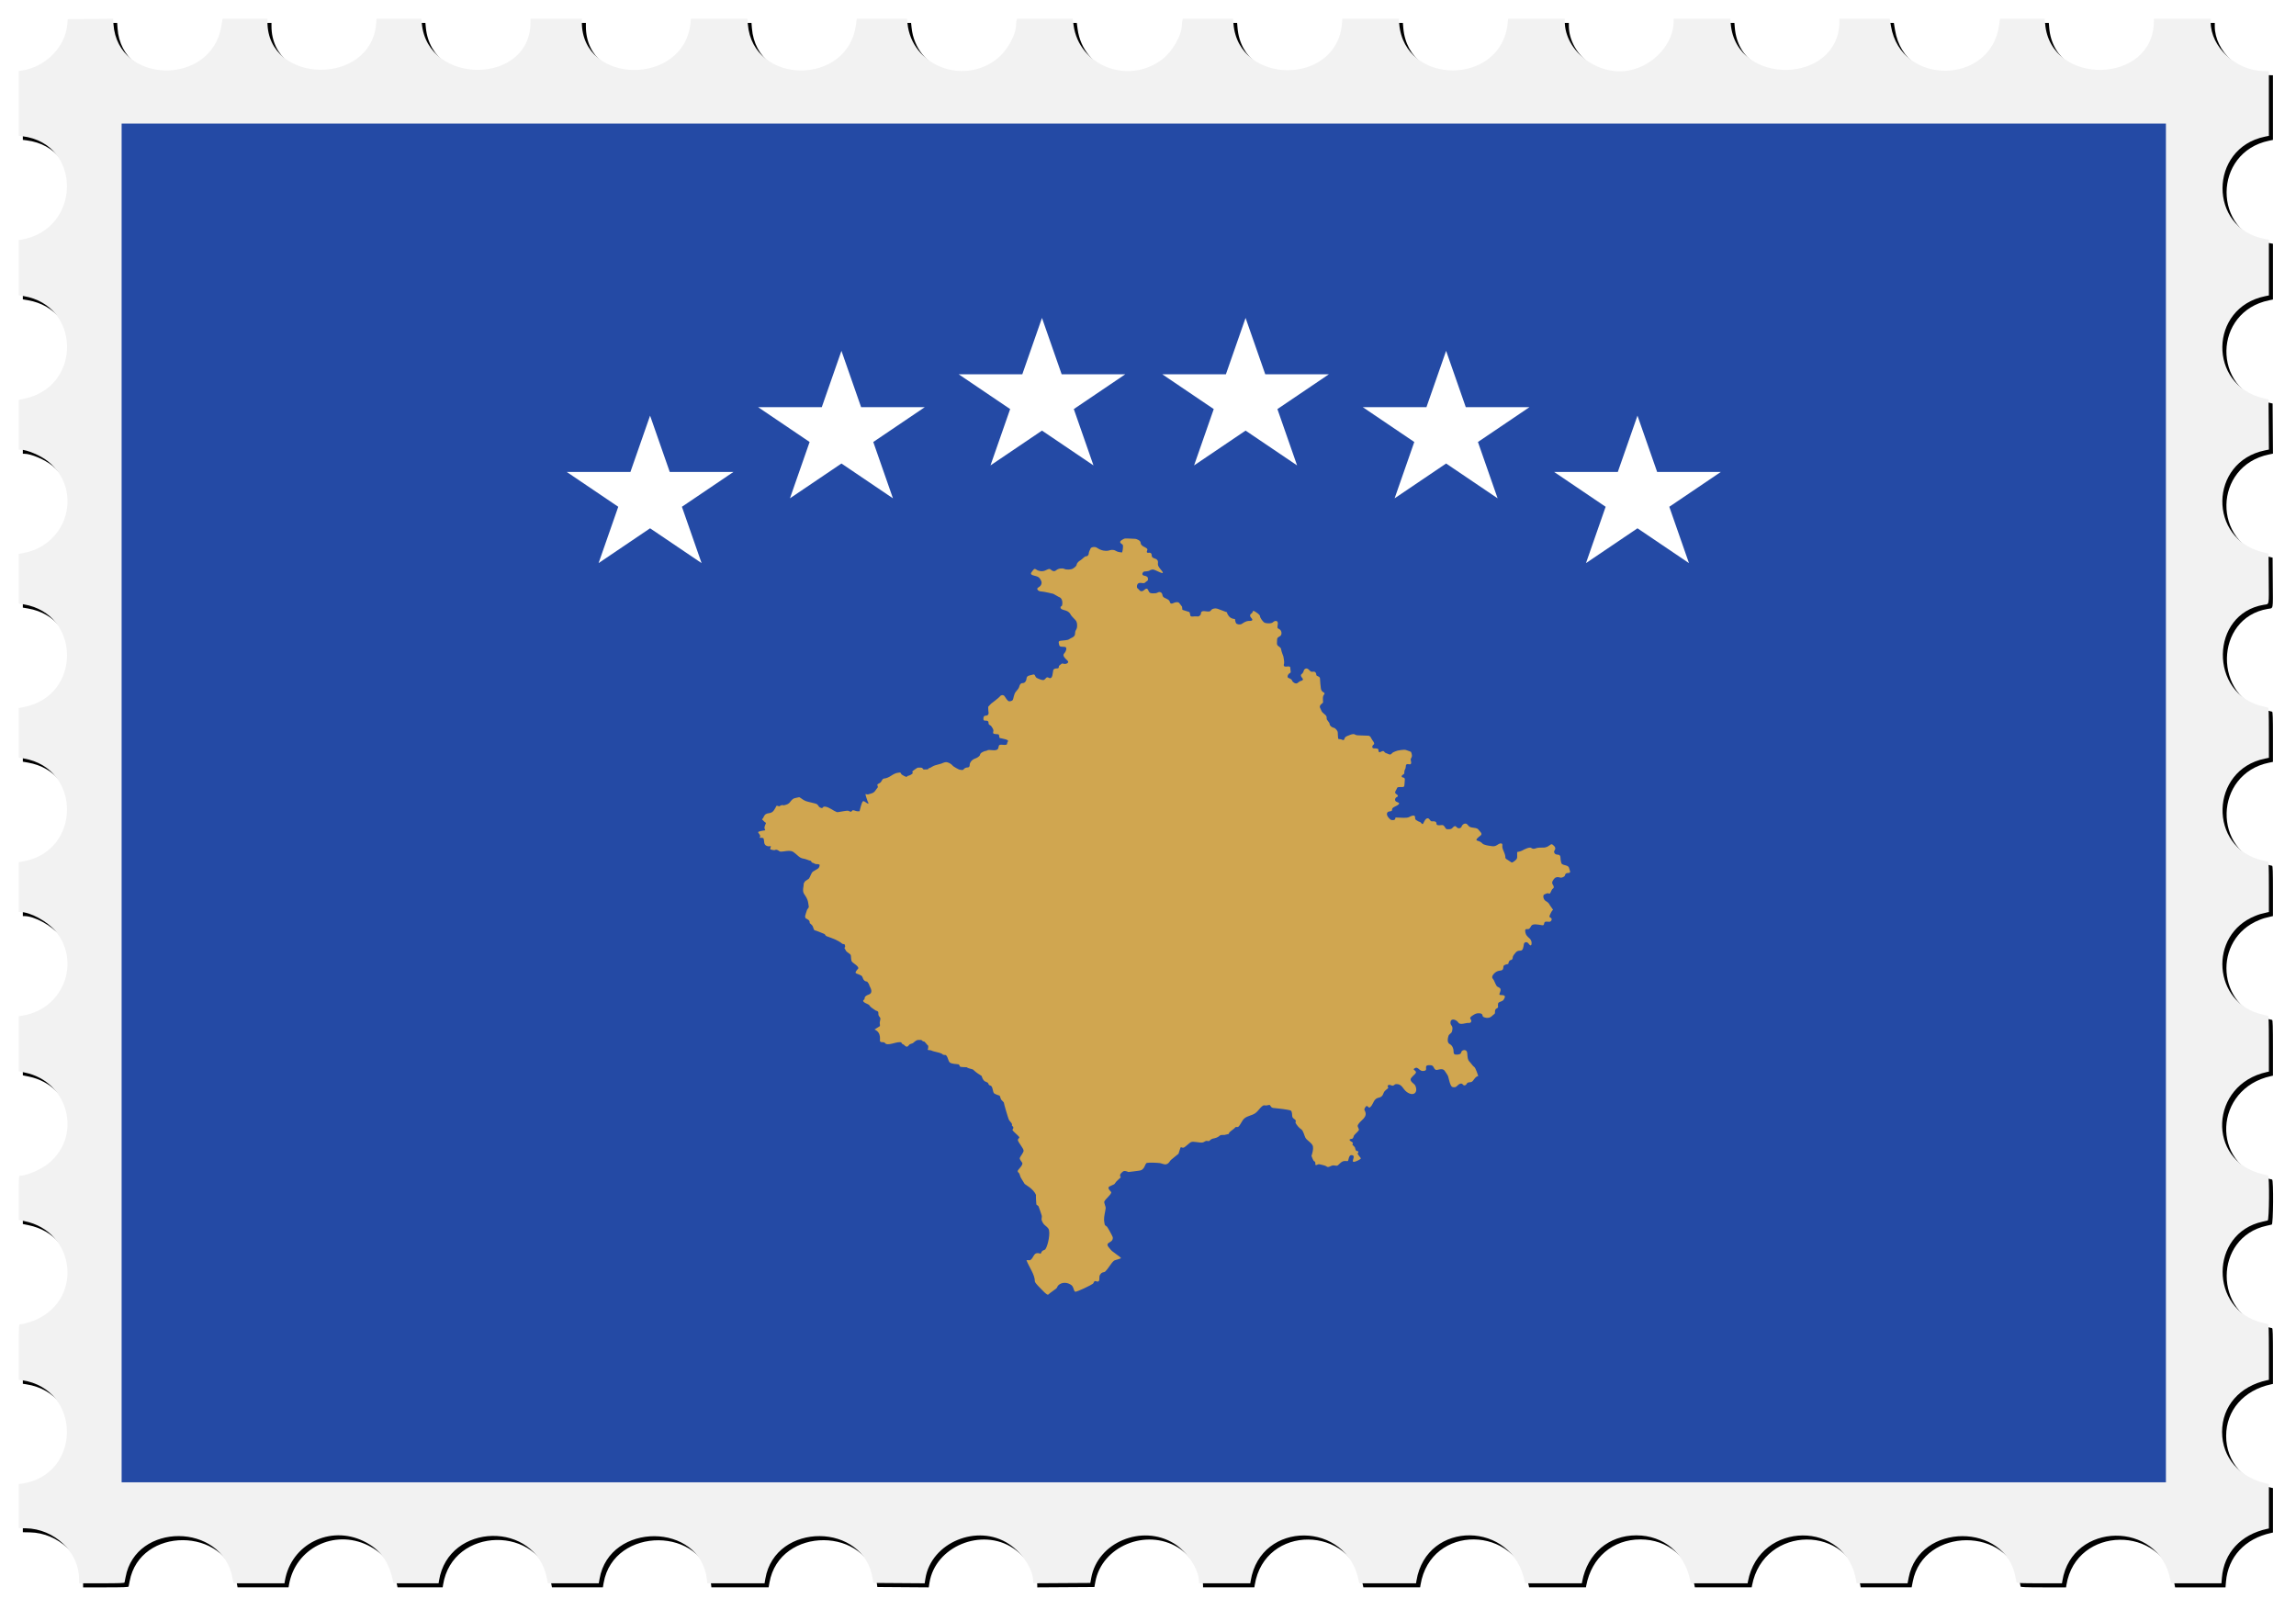 <?xml version="1.0" encoding="UTF-8"?>
<svg version="1.1" viewBox="0 0 3352 2350.9" xmlns="http://www.w3.org/2000/svg">
<defs>
<filter id="a" x="-.015" y="-.01" width="1.029" height="1.02" color-interpolation-filters="sRGB">
<feGaussianBlur stdDeviation="13.923"/>
</filter>
</defs>
<path transform="matrix(0 1 1 0 27.416 27.416)" d="m82.308 3282.2c-0.989-39.5-35.333-76.2-71.441-76.2h-4.84v-83h3.542c92.315 0 95.886-150.89 3.756-158.68l-7.298-0.617v-65.346l8.831-1.176c88.423-11.773 89.723-143.65 1.558-157.99l-10.386-1.7v-73.5h3.542c92.358 0 95.93-150.88 3.756-158.68l-7.298-0.617v-82.706h3.542c32.139 0 63.994-28.277 71.534-63.5 9.82-45.9-27.203-95.5-71.26-95.5h-3.816v-82.724l6.75-0.684c91.162-9.234 91.652-150.57 0.548-158.27l-7.298-0.617v-82.412l7.385-0.624c90.231-7.627 90.222-150.71-0.011-158.34l-7.374-0.623v-73.456l3.125-0.625c1.719-0.344 4.337-0.625 5.818-0.625 15.126 0 39.423-14.074 50.863-29.463 36.836-49.549 8.741-120.77-50.766-128.69l-9.04-1.204v-81.406l2.25-0.603c1.238-0.332 3.796-0.609 5.686-0.617 16.181-0.064 39.8-13.527 51.767-29.507 37.492-50.063 7.612-122.91-52.954-129.09l-6.75-0.69v-73.364l8.831-1.176c89.495-11.916 88.546-150.57-1.081-157.85l-7.75-0.629v-82.428l6.33-0.649c92.07-9.5 90.76-158.69-1.395-158.69h-4.938v-75h5.34c91.384 0 92.718-150.07 1.41-158.65l-6.75-0.635v-65.42l7.25-0.617c91.283-7.77 88.713-158.68-2.698-158.68h-4.553v-65.58l10.298-1.633c88.403-14.023 86.169-151.44-2.561-157.54l-7.763-0.54 0.263-33.1 0.263-33.11 7.5-0.625c32.938-2.745 62.331-31.558 67.525-66.194l0.702-4.681h94.542l0.663 5.306c10.95 87.639 135.92 86.352 151.01-1.556l0.644-3.75h80.52l1.224 7.25c14.002 82.909 130.79 84.897 149.36 2.543l2.21-9.793h72.598v2.34c0 9.679 8.594 29.835 17.328 40.644 40.863 50.564 120.38 29.68 133.36-35.025l1.59-7.959h72.326l1.224 7.25c14.148 83.778 133.05 84.479 149.82 0.884l1.6-8.134h72.308l1.222 7.125c14.55 84.85 135.48 84.23 150.28-0.77l1.1-6.355h72.794v2.312c0 14.445 13.656 39.571 27.915 51.362 45.258 37.423 112.93 11.535 123.15-47.106l1.1-6.568h80.344l1.791 8.75c13.295 64.937 94.403 84.776 134.14 32.81 8.203-10.728 16.523-30.729 16.523-39.72 0-1.749 1.6-1.84 32.3-1.84h32.275l1.719 8.352c15.164 73.667 111.24 86.001 143.27 18.392 3.252-6.865 7.464-20.917 7.464-24.904 0-1.756 1.9-1.84 40.4-1.84h40.386l0.702 4.681c13.122 87.501 137.93 87.501 151.05 0l0.7-4.681 64.272 2.044e-4 0.177 10.25c0.722 41.71 34.737 77.65 73.573 77.735l6.75 0.015v33.031c0 25.576-0.282 33.109-1.25 33.373-0.688 0.188-4.175 0.882-7.75 1.543-80.196 14.816-79.773 140.34 0.526 155.91l8.468 1.642v74.41l-3.75 0.644c-53.208 9.138-81.66 65.77-57.75 114.95 11.576 23.808 29.363 36.816 58.75 42.963l2.75 0.575v65.872l-3.75 0.595c-85.611 13.591-87.911 141.56-2.835 157.7l6.585 1.249v74.338l-6.602 1.15c-83.37 14.518-82.649 147.04 0.852 156.65l5.75 0.662v83.536l-6.75 1.173c-83.357 14.481-82.634 144.77 0.871 156.79l5.379 0.774 0.524 75.026-6.829 1.075c-52.942 8.336-80.993 76.343-50.392 122.17 13.163 19.714 37.111 35.198 54.439 35.198h2.781l-0.261 41.694-0.261 41.694-7.5 1.368c-51.829 9.456-78.704 73.815-50.328 120.53 11.652 19.182 38.186 36.718 55.558 36.718h2.77v74.91l-3.75 0.616c-88.653 14.565-87.852 141.13 1 157.99l2.75 0.522v82.872l-3.75 0.616c-89.183 14.652-87.988 140.61 1.5 158.07l2.25 0.439v82.924l-2.75 0.522c-40.865 7.752-67.25 38.754-67.25 79.016 0 40.3 26.347 71.257 67.25 79.016l2.75 0.522v82.924l-2.75 0.522c-88.901 16.865-89.702 143.42-1 157.99l3.75 0.616v74.41l-8.468 1.642c-80.17 15.548-80.594 141.31-0.526 155.92 3.575 0.652 7.062 1.34 7.75 1.528 0.968 0.265 1.25 7.788 1.25 33.328v32.986l-3.75 0.616c-86.557 14.22-88.16 140.47-2 157.48l5.75 1.135v73.57l-8.25 0.685c-36.224 3.006-62.939 27.718-71.193 65.853l-0.595 2.75h-64.924l-0.595-2.75c-8.679-40.097-37.999-65.588-75.443-65.588-37.472 0-66.758 25.46-75.443 65.588l-0.595 2.75h-40.512c-31.573 0-40.583-0.276-40.832-1.25-0.176-0.688-1.07-4.4-1.987-8.25-18.498-77.675-130.95-77.294-147.63 0.5-0.648 3.025-1.395 6.287-1.659 7.25-0.621 2.265-65.151 2.756-65.728 0.5-0.176-0.688-1.07-4.4-1.987-8.25-19.507-81.91-130.98-76.863-149.07 6.75l-0.595 2.75h-40.512c-31.547 0-40.594-0.277-40.88-1.25-0.202-0.688-1.083-4.4-1.958-8.25-16.419-72.239-116.12-79.512-143.92-10.5-2.37 5.883-3.109 8.377-5.107 17.25l-0.619 2.75h-36.512c-28.347 0-36.594-0.28-36.88-1.25-0.202-0.688-1.094-4.4-1.982-8.25-18.36-79.578-132.17-76.705-148.56 3.75l-1.171 5.75h-36.46c-28.306 0-36.543-0.28-36.828-1.25-0.202-0.688-1.091-4.375-1.977-8.194-18.104-78.1-134.98-76.566-148.1 1.944-1.394 8.344 2.751 7.556-38.214 7.262l-36.578-0.262-1.815-7.693c-19.11-80.998-132.04-79.136-148.85 2.455l-1.187 5.762-73.152-0.524-1.815-7.693c-19.112-81.007-132.04-79.154-148.84 2.443l-1.184 5.75h-81.402l-1.234-6.504c-15.555-81.999-132.26-81.41-149.18 0.754l-1.184 5.75-94.358-0.02-0.218-8.745z" filter="url(#a)"/>
<path d="m3303.7 103.72c-39.592-0.989-76.244-35.333-76.244-71.442v-4.84h-83v3.542c0 92.315-150.89 95.886-158.68 3.756l-0.617-7.298h-65.346l-1.176 8.831c-11.773 88.423-143.65 89.723-157.99 1.558l-1.69-10.385h-73.5v3.542c0 92.358-150.88 95.93-158.68 3.756l-0.617-7.298h-82.706v3.542c0 32.139-28.277 63.994-63.5 71.534-45.882 9.821-95.5-27.203-95.5-71.259v-3.816h-82.724l-0.684 6.75c-9.234 91.163-150.57 91.652-158.27 0.548l-0.617-7.298h-82.412l-0.624 7.385c-7.627 90.231-150.71 90.222-158.34-0.011l-0.623-7.374h-73.456l-0.625 3.125c-0.344 1.719-0.625 4.337-0.625 5.818 0 15.126-14.074 39.423-29.463 50.863-49.549 36.837-120.77 8.741-128.69-50.766l-1.204-9.04h-81.406l-0.603 2.25c-0.332 1.238-0.609 3.796-0.617 5.686-0.064 16.181-13.527 39.8-29.507 51.767-50.063 37.492-122.91 7.612-129.09-52.954l-0.69-6.75h-73.364l-1.176 8.831c-11.916 89.495-150.57 88.546-157.85-1.081l-0.629-7.75h-82.428l-0.648 6.33c-9.433 92.073-158.63 90.764-158.63-1.395v-4.938h-75v5.34c0 91.384-150.07 92.718-158.65 1.41l-0.635-6.75h-65.42l-0.617 7.25c-7.766 91.281-158.68 88.716-158.68-2.697v-4.553h-65.58l-1.633 10.298c-14.08 88.404-151.5 86.174-157.6-2.557l-0.534-7.763-66.212 0.527-0.625 7.5c-2.745 32.939-31.558 62.331-66.194 67.525l-4.681 0.702v94.542l5.306 0.663c87.639 10.95 86.352 135.92-1.556 151.01l-3.75 0.644v80.52l7.25 1.224c82.909 14.002 84.897 130.79 2.543 149.36l-9.793 2.208v72.598h2.34c9.679 0 29.835 8.594 40.644 17.328 50.564 40.863 29.68 120.38-35.025 133.36l-7.959 1.596v72.326l7.25 1.224c83.778 14.148 84.479 133.05 0.884 149.82l-8.134 1.631v72.308l7.125 1.222c84.85 14.55 84.23 135.48-0.77 150.28l-6.355 1.107v72.794h2.312c14.445 0 39.571 13.656 51.362 27.915 37.423 45.258 11.535 112.93-47.106 123.15l-6.568 1.144v80.344l8.75 1.791c64.937 13.295 84.776 94.403 32.81 134.14-10.728 8.203-30.729 16.523-39.72 16.523-1.749 0-1.84 1.602-1.84 32.275v32.275l8.352 1.719c73.667 15.164 86.001 111.24 18.392 143.27-6.865 3.252-20.917 7.464-24.904 7.464-1.756 0-1.84 1.837-1.84 40.386v40.386l4.681 0.702c87.501 13.122 87.501 137.93 0 151.05l-4.681 0.702 2.04e-4 64.272 10.25 0.177c41.71 0.722 77.65 34.737 77.735 73.573l0.015 6.75h33.031c25.576 0 33.109-0.282 33.373-1.25 0.188-0.688 0.882-4.175 1.543-7.75 14.816-80.196 140.34-79.773 155.91 0.526l1.642 8.468h74.41l0.644-3.75c9.138-53.208 65.77-81.66 114.95-57.75 23.808 11.576 36.816 29.363 42.963 58.75l0.575 2.75h65.872l0.595-3.75c13.591-85.611 141.56-87.911 157.7-2.835l1.249 6.585h74.338l1.15-6.602c14.518-83.37 147.04-82.649 156.65 0.852l0.662 5.75h83.536l1.173-6.75c14.481-83.357 144.77-82.634 156.79 0.871l0.774 5.379 75.026 0.524 1.075-6.829c8.336-52.942 76.343-80.993 122.17-50.392 19.714 13.163 35.198 37.111 35.198 54.439v2.781l83.388-0.522 1.368-7.5c9.456-51.829 73.815-78.704 120.53-50.328 19.182 11.652 36.718 38.186 36.718 55.558v2.77h74.91l0.616-3.75c14.565-88.653 141.13-87.852 157.99 1l0.522 2.75h82.872l0.616-3.75c14.652-89.183 140.61-87.988 158.07 1.5l0.439 2.25h82.924l0.522-2.75c7.752-40.865 38.754-67.25 79.016-67.25 40.3 0 71.257 26.347 79.016 67.25l0.522 2.75h82.924l0.522-2.75c16.865-88.901 143.42-89.702 157.99-1l0.616 3.75h74.41l1.642-8.468c15.548-80.17 141.31-80.594 155.92-0.526 0.652 3.575 1.34 7.062 1.528 7.75 0.265 0.968 7.788 1.25 33.328 1.25h32.986l0.616-3.75c14.22-86.557 140.47-88.16 157.48-2l1.135 5.75h73.57l0.685-8.25c3.006-36.224 27.718-62.939 65.853-71.193l2.75-0.595v-64.924l-2.75-0.595c-40.097-8.679-65.588-37.999-65.588-75.443 0-37.472 25.46-66.758 65.588-75.443l2.75-0.595v-40.512c0-31.573-0.276-40.583-1.25-40.832-0.688-0.176-4.4-1.07-8.25-1.987-77.675-18.498-77.294-130.95 0.5-147.63 3.025-0.648 6.287-1.395 7.25-1.659 2.265-0.621 2.756-65.151 0.5-65.728-0.688-0.176-4.4-1.07-8.25-1.987-81.91-19.507-76.863-130.98 6.75-149.07l2.75-0.595v-40.512c0-31.547-0.277-40.594-1.25-40.88-0.688-0.202-4.4-1.083-8.25-1.958-72.239-16.419-79.512-116.12-10.5-143.92 5.883-2.37 8.377-3.109 17.25-5.107l2.75-0.619v-36.512c0-28.347-0.28-36.594-1.25-36.88-0.688-0.202-4.4-1.094-8.25-1.982-79.578-18.36-76.705-132.17 3.75-148.56l5.75-1.171v-36.46c0-28.306-0.28-36.543-1.25-36.828-0.688-0.202-4.375-1.091-8.194-1.977-78.1-18.104-76.566-134.98 1.944-148.1 8.344-1.394 7.556 2.751 7.262-38.214l-0.262-36.578-7.693-1.815c-80.998-19.11-79.136-132.04 2.455-148.85l5.762-1.187-0.262-36.576-0.262-36.576-7.693-1.815c-81.007-19.112-79.154-132.04 2.443-148.84l5.75-1.184v-81.402l-6.504-1.234c-81.999-15.555-81.41-132.26 0.754-149.18l5.75-1.184-0.02-94.358-8.745-0.218z" fill="#f2f2f2"/>
<g transform="matrix(3.553 0 0 3.306 177.58 180.4)">
<rect width="840" height="600" fill="#244aa5"/>
<path transform="matrix(.38 0 0 .35 229 151)" d="m271.3 381.7s4.1-3 5.6-3.4 6.8-2.2 6.8-2.2 3.4-1.9 5.2-1.9c1.9 0 5.6 2.2 6.8 4.1 1.1 1.9 7.1 5.2 7.1 5.2s4.1 1.5 4.9 0 2.6-2.6 4.5-2.6 2.2-1.9 2.2-3.4 0.8-3.4 2.2-5.2c1.5-1.9 4.5-3 4.5-3s4.1-1.9 4.5-4.5 4.5-4.5 6.8-4.9c2.2-0.4 0-1.5 6-0.8 6 0.8 6.8-1.5 7.1-3.4 0.4-1.9 0-3.8 3.8-3.4s5.6 0.4 5.6-1.9c0-2.2 3.4-3.4-2.6-5.2-6-1.9-5.6-0.4-6-3.4s0-2.6-4.1-3-1.9-2.6-2.2-4.9c-0.4-2.2-1.5-3.4-2.2-4.9-0.8-1.5-3-1.5-3-3.7s-0.4-3.4-2.6-3.4-3 0-3-2.2 0.4-4.1 2.6-4.1 3.4-1.9 3-4.1-0.4-7.1-0.4-7.1l3-3.8s9-7.9 9.8-9.4 3.8-2.6 5.2 0.4c1.5 3 2.2 3.8 3.4 5.2 1.1 1.5 4.5 0.4 5.2-1.1 0.8-1.5 1.1-7 3.1-10 2-2.9 3.4-4.4 3.9-6.8s1.5-4.4 3.9-4.4 3.9-3.4 3.9-5.4 1-3.9 3.9-4.4 4.4-2.4 5.4 0.5 2 2.9 3.9 3.9c2 1 4.9 2.4 6.3 1 1.5-1.5 2.2-3.9 4.4-2.4 2.1 1.5 3.6 0 4.1-2.9s1-6.8 1-6.8 0.5-2 3.9-2 1-2.4 2.9-3.9c2-1.5 2-2.9 4.4-2 2.4 1 6.3-1.2 4.4-3.6-2-2.4-6.3-6.3-3.9-9.3 2.4-2.9 3.4-7.8 1-8.3s-5.9 0.5-6.3-2.4c-0.5-2.9-1.5-4.9 1.5-5.4 2.9-0.5 7.8-0.5 9.3-2s6.3-2.4 6.3-6.8 1.5-4.9 2-7.3 0.5-7.5-1.5-9.9-4.9-5.9-5.4-7.3c-0.5-1.5-2.4-3.9-5.4-4.9-2.9-1-5.4-1.5-5.4-3.9s2 0.5 2-5.9c0-6.3-3.9-7.3-3.9-7.3l-5.9-3.9s-10.4-3-13.2-3-6-3.2-2.8-5.2 4-5.6 2.8-8.4-2-4.8-6.4-6-5.6-2.4-3.6-5.2 2.4-4.8 4.8-2.8 6.4 2.8 9.6 1.2 4.4-2.8 6-1.2 3.6 3.2 6 0.8 6.8-2.8 8.8-1.6 6.8 0.8 8.4 0 4.8-3.6 4.8-5.2 2-4.4 4-5.6 4.4-5.2 6.4-5.2 2.8-2.4 2.8-4 1.6-4.8 2-6 4.4-2.9 7.2-0.4c2.8 2.4 6.4 3.2 6.4 3.2s4 0.8 6 0 4.8-1.6 7.6 0.4 6.8 2 6.8 2 0.8-3.2 0.8-4.8 0.8-4.4-0.8-5.6-3.6-2.8-0.4-5.2 3.2-2 6.4-2 5.2 0.4 7.6 0.4 6.4 2.4 6.4 4.8 1.6 4 3.6 5.2 4.4 2.4 3.6 4.4-0.8 3.6 1.6 3.2 3.2 1.2 3.2 3.2 0.8 3.2 3.2 4 3.6 2.4 3.6 4.4-0.4 3.2 0.4 5.2 3.2 5.2 3.2 5.2 4.4 5.6-1.2 2.8-6.8-4-8.8-3.6-3.2 1.6-3.2 1.6-2.8 0.8-4.8 0.8-4 4.4-0.8 5.2 4.4 1.6 4.4 4.4-1.2 2-2.8 4-2.8 0.8-5.6 0.8-3.6 2.4-3.6 4.8 1.2 2 2.4 4 3.2 2.4 5.2 0.4 3.6-3.2 4.8 0.4 2.8 3.6 5.2 3.6 3.2 0 5.2-1.2 4.4 0 4.8 3.2 2.4 3.6 4.4 4.8 3.2 2 3.6 4 1.6 2.8 3.6 1.6 5.2-2 6.4-0.4 3.2 4.8 3.2 4.8l0.4 4 7.6 2.8s0.8 2 0.8 3.6 1.2 2.4 3.2 2 5.6 0 5.6 0 2.8-1.2 2.8-3.6 1.2-3.2 3.2-3.2 6.4 1.6 7.6-0.8 4.8-3.2 7.6-2 10 4.4 10 4.4-0.8 0.4 1.6 4.4 6.8 4 6.8 4 0.4 3.6 1.2 5.2 4.4 2.4 6.4 0.8 4.8-3.6 7.2-3.6 4 0 4-1.6-2.4-2.8-2.4-5.2 2.4-2.4 2.8-4.8 2.8 0 4.4 1.2 3.6 3.2 3.6 4.8 3.2 7.2 5.2 8 7.2 1.2 8.8-0.8 5.6-2.8 5.2 2-1.2 5.2 1.6 6.8 3.2 7.2 0.8 8.8-3.2 2-3.2 4.8-0.8 6 1.2 7.6 3.2 2.8 3.2 4.4 2.4 8.8 2.4 8.8 1.2 7.2 0.8 8.8-1.2 4.4 2.4 4 4.4-0.4 4.4 2.8 1.2 4.4-0.8 5.6-3.2 5.2-1.2 6 3.6 2 4 3.6 3.6 4.4 5.6 2.8 2.4-2.4 4-2.8 2.8-1.6 1.2-3.6-2-4-0.4-5.2 2.4-5.2 2.4-5.2 2.4-3.6 5.2 0 3.2 2.4 5.2 2.4 2.8 2 2.8 4 4 1.6 4 4.8 0.8 10.8 0.8 10.8 0 4.4 2.4 6 2 2 0.8 4-0.8 5.2-0.8 6.8 0.8 2.4-1.2 4-2.8 3.6-1.6 6 0.8 4 4 6.8 2.8 4 2.8 6 3.2 4.8 3.2 6.8 2.4 4.4 4.4 4.8 4.4 4 4.4 6 0.4 7.2 0.4 7.2-0.4 1.2 2 1.2 4 2.8 4.8-0.4 3.2-3.6 4.8-4.4 4.8-2.4 6.4-1.2 3.6 1.2 5.2 1.2 9.2 0.4 9.2 0.4 2-0.4 3.2 2.8 4.8 6.8 2.8 8.4-2 4.8 0.4 4.8 4.8 0 4.8 2 0.4 3.6 2.4 2.4 3.2-1.6 4 0 2.4 1.6 4.4 2.8 2.8 0.4 4-1.2 6-3.2 6-3.2 6.4-1.6 8.8-0.8 5.6 2.4 5.6 2.4 1.6 4 0.8 6.4-1.6 2-0.8 5.6-0.8 4-2.4 3.6-3.2-0.4-3.2 2.8-1.6 4-1.6 6.8 0 2.4-1.6 3.6-2 3.2 0.4 3.6 1.6 3.2 1.6 4.8-0.4 5.2-0.4 5.2 0.4 2-2.4 2-5.2-0.4-5.6 1.6-3.6 5.2-0.8 7.2 2 3.2 0.4 4-2.8 4.8 0.4 6 2.8 2.4 0.8 4-6 2.8-6 5.2-0.8 2.4-3.2 2.8-3.6 3.6-0.8 7.6 3.6 3.2 5.6 3.2 2-3.2 2-3.2 6.8 0.4 8.8 0.4 4.8 0 6.4-1.2 6-3.2 6 0.4 0.8 3.2 2.8 4.8 2.4 0.4 4 2.8 2 0.4 3.2-2.4 3.6-5.6 5.6-2.4 2 2.4 4.4 2.4 3.2 1.2 3.2 3.2 2.4 2 5.2 1.6 3.2 1.6 4.4 3.6 1.6 1.6 3.2 1.6 3.2 0 4.4-1.6 2.8-3.6 4.4-1.2 4.8 2 5.6-0.8 4.4-5.2 6.4-2 3.6 3.2 5.6 3.6 4.8 0.4 6 2.4 5.2 5.2 2.4 7.6-6 5.6-3.6 6.4 4 1.6 5.6 3.6 6.8 2.8 9.2 3.2 4.4 0.8 7.2-1.6 5.6-2.4 5.2 0.8 1.2 6.8 1.2 6.8 2 5.2 2 7.2-0.4 2.4 3.2 4.8 3.2 4 6 1.6 3.6-3.6 3.6-5.6v-6.4s4-0.8 5.6-2 8-4.8 9.6-3.2 3.6 1.2 5.2 0.4 4.8-0.8 6.4-0.8 4.4 0.4 7.6-2.4 3.2-2 5.2 0 2 4.4 0.8 6 0 5.2 2.8 5.2 3.6 1.6 3.6 3.6 0.4 4.8 0.8 6.4 0.4 2.4 4.8 3.6 3.6 4 4.4 6 0.8 3.6-1.6 3.6-3.2 1.2-3.6 3.2-4 2.8-4 2.8l-3.6-0.8s-2.4 0-3.6 1.6-3.6 4.8-2 7.6 1.6 4.4 0 5.6-2.4 7.2-4 6-3.6 0.4-5.2 1.2-1.2 6.4 2 8.4 4 4.8 4 4.8l3.6 6s-1.2 1.2-2 3.2-3.2 6-0.8 6.8 1.2 5.2-1.2 5.2-5.2-1.2-5.6 2-1.6 2.4-4 2-8.4-2-10 1.2-2 4.4-4.8 4-1.6 4.8-0.8 6.8 3.6 4.8 3.6 4.8 2.4 2 2.4 6-1.6 3.6-3.2 0.8-4.8-2.4-5.2 0.8-0.8 8-3.6 8-4 0.8-5.2 2.4-3.2 4.4-3.2 6-0.4 3.2-2.4 3.6-2.4 4.8-2.4 4.8-4.8 0.8-5.2 2.8 0.4 5.2-3.6 5.6-6.4 3.2-7.6 5.2-1.6 3.6 0 5.6 2.8 8.4 4.8 9.6 3.6 1.6 3.2 4.8-2.8 5.6 0.4 5.6 5.2 0.8 4 3.6-1.2 3.2-3.6 4.4-3.6 1.2-3.6 4.4 0.8 3.2-1.2 4.4-2 2.8-2 5.2-0.8 1.6-3.2 4.4-5.6 2.8-7.6 2-2.4-0.8-2.8-3.2-4-2.4-6-2-4.8 2.8-4.8 2.8-3.6 2.4-2 4.4 0.8 5.2-2 4.8-9.2 3.2-11.2-0.4-7.6-6-8.4-1.2 2.4 4.4 2 9.2-1.2 4.8-2.8 6.4-1.6 2.8-2 4.8-0.8 6.4 2 8 4 6 4 8.4 0 4.8 2.8 4.8 5.2-0.4 5.6-3.2 6-4.4 6.4 1.2 0.4 8.4 2.4 10.8 3.6 5.6 5.2 6.8 4.3 11.4 4.3 11.4c-3.9 0.9-4.9 6.4-7.4 7.5-1.4 0.6-2.9 0.1-4.2 1.1-1 0.8-1 2.3-2.4 3-2.9 1.4-2.4-3.5-5.9-1.7-3.2 1.6-3.5 5.6-8.1 3.9-2.4-0.9-3.9-11.1-4.6-13.5-0.4-1.4-2.9-5.6-3.7-6.9-2.7-4.4-8.1 0-9.8-1.3-2.7-2-1.5-5.4-5.6-5.8-8.3-0.6-2.4 5.5-5.9 6.9-6.7 2.6-6.7-6.8-11.7-2.5-1.9 1.6 3 2.6 1.8 5.4-1 2.3-5.9 5.8-5.6 8.5 0.4 3.7 4.1 4.8 5.2 7.9 3 8.2-2 13.9-9.5 7.5-4.2-3.6-5-10.3-11.5-9.8-1.5 0.1-2 1.8-3.5 2-1.5 0.1-2.7-1.5-4.3-1-2.4 0.9-0.3 2.7-0.8 4.2 0 0-3.2 2.9-3.7 3.7-1.8 2.6-1.2 4.9-3.8 7-2.2 1.8-3.9 0.7-6.3 3.5-2.5 2.9-2.7 7.2-5.9 10-1.6 1.4-2.7-4.2-4.7-0.5-0.3 0.5-0.6 1-0.8 1.5-0.5 1.1-0.6 1.6-0.1 2.8 4.2 8.8-4.6 12.1-7.3 18.3-1.2 2.6 2.1 5 0.8 7-0.9 1.5-4.8 5.6-5.1 6.5s-0.7 2.9-1.4 3.6c-0.7 0.8-3.1 0.4-3.3 1.6-0.2 1.4 2.5 2.5 3.2 3.4 0.9 1.1-0.4 2.6-0.1 2.9 4.5 4.9 1.8 3.4 4.1 7.7 0.3 0.6 1.7-0.5 2.2 1.1 0.5 1.5-1.1 1.4-0.5 3.1 0.1 0.5 3.3 5 3.3 5.1 0.2 1.5-6.1 4.6-7.5 4.6-3.8 0.1 3.3-8.5-2.9-8.5-2.7 0-2.9 6.7-3.6 7.4-0.3 0.3-2.8 0-3.4 0-4 0-6.6 5.4-8.2 5.9-1 0.4-3.2-0.6-4.9-0.3-1.6 0.3-3.5 2-5 2-1 0-1.5-0.7-2.3-1.2-1.8-1.1-5.1-1.6-7.1-2.3-1.1-0.4-3.2 1.5-3.9 1-1.3-0.9 0.9-3.4-2.1-5.2-0.4-0.2-2.6-6-2.5-6.3 1-3.8 2.1-7.9 1.6-11.9-0.6-4.1-6.5-7.6-8.1-10.9-1.2-2.5-2.3-9.1-4.6-10.8-2.5-1.8-4.8-5.3-6.1-8-0.4-0.8 0.8-2.2-0.1-3.6-1-1.5-2.9-2.1-3.4-4.1-0.4-1.6 0-6.8-1.7-7.9-1.9-1.2-14.1-2.8-17.1-3.1-1.6-0.1-2.8-0.1-4-1.4-0.5-0.5-1.3-2.6-1.7-2.6-1.2-0.1-2.6 0.6-3.8 0.7-0.9 0.1-2.4-0.6-3.2 0-3.9 2.9-4.9 6.6-8.6 9.7-3.8 3.1-8 3-11.8 6.6-2.4 2.3-4 7.8-6.4 10.4-1 1.1-2.6 0-3 0.5-2 2.7-4.8 4.3-6.8 6.8-0.4 0.5-0.3 1.5-0.8 1.9l-4.3 1.2c-1.1 0.2-3.2-0.1-4.1 0.2-2 0.7-1.9 3-8.7 4.5-0.5 0.1-1.4 0.6-1.8 0.9-0.8 0.6-1.4 1.5-2.2 2.1-0.5 0.4-2-0.3-2.9-0.2-1.7 0.3-2.7 1.9-4.3 2.1-3.6 0.5-9.4-1.8-12.2-0.6-1.7 0.7-6.4 6.4-8.1 7-1.1 0.4-1.9-0.1-3.1-0.6-0.6 0.8-2 7-2.5 8.4 0 0.1-7.7 7.1-8.3 7.9-1 1.2-1.4 2.5-2.6 3.8-0.8 0.9-2.1 1.7-3.4 1.7-1.6 0-4-1.3-5.5-1.6-2.9-0.5-11.6-0.9-14.2-0.3-2.7 0.6-1.9 9-8.6 9.8-3.9 0.5-7.5 1.3-11.5 1.7-0.4 0-2.8-1.8-5.2-1.1-0.9 0.3-3.8 3.5-3.8 4.5v1.8c0 0.3 0.8 1.4 0.7 1.5-1.5 1.9-4.9 4.9-6 7.1-0.3 0.6-0.7 1.3-1.2 1.7-0.9 0.7-5.5 2.6-5.9 3.5-1.1 3 3.2 5.8 2.8 7-1.2 3.9-6 7.6-7.5 11.2-0.6 1.5 1.6 6.5 1.5 8.2-0.5 4.7-2 10.7-1.8 15.3 0 0.9 0.6 5.6 0.9 6.1 0.5 0.9 1.6 1.4 2.3 2.2s6 12 6.2 13.2c1 8.3-10.1 5.4-3.7 13.7 1 1.3 1.8 2.7 2.9 3.8 1.4 1.5 9.6 8 9.7 8.7 0.2 1.2-6.6 2.4-7.8 3.7-3.2 3.4-5.9 9.7-9 13.2-1.9 2.2-3.6-0.2-6.1 4.9-0.9 1.9 0 6.2-1.1 7.4-1.6 1.8-2.9-0.6-4.5 0.2-0.7 0.3-1.1 2.5-1.8 3.1-1.8 1.7-17.8 10.9-19.3 10.1-0.8-0.4-1.7-3.3-1.8-4.2-0.2-1-1.2-3.2-2-3.9-4.1-3.8-10.4-4.5-14.4 0.1-1 1.2-1.1 3-2.4 4.2-2.2 2-4.7 3.8-6.8 5.8-0.4 0.4-1.6 1.9-2.1 1.8-1.6-0.2-5.5-5-6.5-6.3-1.8-2.3-7-7.8-7.5-10.4 0-8.9-6.4-18.2-9.1-26.9l4 0.1c4.5-3.3 3.2-11.4 11.3-8.2 1-1.5 0.9-3.1 2.8-4.2 0.7-0.4 2-0.8 2.4-1.5 2.7-4.5 5.9-21.7 3.1-26.1-2.5-4-5.1-3.8-7.1-10.4-0.6-1.8 0.5-3.9 0-5.9-0.4-1.6-3.1-11.1-3.5-11.8-0.5-0.8-2.2-1.8-2.3-2.3-0.1-0.8-0.7-11.1-0.4-11.9-2.7-8-11.8-13.1-12.3-14-1.1-1.9-2.2-4.4-3.4-6.5-1.4-2.5-1.4-3.8-2.2-6.2-0.3-1.1-1.8-2-1.9-3.2-0.2-2.1 5.3-6.5 5.1-10.2-0.1-1.2-3.5-4.8-2.8-6.8 0.7-2.1 4.2-6.8 4.1-9.1-0.2-3.1-5.5-9.8-6.2-13.1-0.3-1.6 2.1-2.9 1.5-4-0.7-1.4-6.3-6.9-7.2-8.5-0.7-1.2 2.1-2.8 0.1-5-1.8-2-0.3-1.3-0.8-3-0.6-1.9-2.6-3.6-3.4-5.6-0.7-1.7-5.5-20.5-5.4-21.6-0.8-1.3-2.2-2.4-2.9-3.7s-1-3.8-1.6-4.8c-0.1-0.1-5.4-1.8-6.4-3.5-0.8-1.4-1-6-2.4-8.3-0.7-1.1-1.8-0.9-2.6-1.7-0.7-0.6-0.6-1.7-1.1-2.4-1.6-2.4-4.8-0.2-7-9-2.9-2.2-5.6-4.1-8.1-6.8-0.5-0.5-0.8-1.1-1.4-1.4-2-0.9-5-1.2-6.7-2.8-1 0-6.3-0.2-6.9-0.6s-1.2-2.9-1.6-3c-2.8-0.6-7.4-0.3-9.8-2.5-1.9-1.8-2.3-10.5-5.7-9.3-0.4-0.2-0.9-0.4-1.4-0.3-2.2-3.1-9.8-3.5-12.9-5.5-0.9-0.6-3.8-0.1-3.8-1 0.7-1.7 0.5-3.1 0.6-4.8-1.7-1.8-2.8-3.9-4-5.2-2.9-0.7-1.8-1-3.6-2.2-5-0.4-5.5 0.5-8.7 3.7-0.8 0.8-2.4 1-3.4 1.6-1.7 1-2.2 4.3-4.6 2.8-0.8-0.5-1.3-1.3-1.9-1.9-1.4-1.3-2.2-0.6-2.9-3-4.1-2.4-15.4 5.9-18.1 0.1-1.9-1.1-3.3 0.3-4.9-1.5-0.8-0.9 2.2-10.9-6-15 1.9-1.6 3.9-2.7 5.7-4.2 0.5-1.1-0.1-2.8-0.1-3.9 0-1.7 1-5 0.7-6.2s-1.5-2.2-1.9-3.6c-0.5-1.4 0.1-3.2-0.6-4.7-0.5-0.4-2-1.4-2.6-1.4-2.1-1.9-4.4-3.1-6.1-5.4-0.4-0.5-0.7-1.4-1.2-1.8-1.5-1.2-6.4-2.8-6.2-5.3 0.1-0.8 1.1-0.9 1.4-1.7 0.3-1 0.1-2.3 0.8-3.2 2.3-3.4 7.4-1.9 6.6-8.2-0.4-2.8-2.2-5.2-2.7-8.2-0.9-0.7-1-1.9-1.8-2.6-5-0.5-4.3-6.1-6.1-7.4-5.3-3.9-9.4-1.5-3.5-9.2 0.8-2.5-5.1-6.5-6.3-7.9-2.1-2.2-1.1-6.8-1.9-9.2-0.4-1.2-3.9-3.3-5-5-0.3-0.5-1.2-3.1-1.7-3.4l0.1-0.8c1.1-0.9 0.5-2.7 0.2-3.9-0.7-0.7-2.2-0.5-2.7-1-4.8-4.7-10.6-6.8-16.9-9.5-1.7-0.7-1.2-2.2-2.6-2.9-1.2-0.6-9.7-4.7-10.3-4.5-1-0.3-1.7-4.4-2.4-5.7-0.6-1.2-3-3.4-3-3.5 0.2-3.8-2-4.3-4.7-6.3 0.2-0.5-0.3-1.7-0.3-2.3 0-0.5 1.8-7.1 2.1-8 0.5-1.4 2.2-2.7 1.9-4.3-0.4-2.5-0.7-6.4-1.5-8.6-2.7-7.8-5.9-6.8-4.2-17 0.4-2.1-0.3-3.3 1.2-5.2-0.2-0.1 0.7-1.1 0.8-1.3 0.9-0.9 3.4-2.4 3.9-3.1 1.5-2.2 2.4-7.2 4.3-8.8 1.4-1.2 5.4-3.5 6.1-4.5 0.6-0.8 1.5-3.3 1-4.3-1.4-0.9-2.8-0.5-4.2-0.7-0.5-0.1-2.3-1.5-3.7-1.8-0.4-0.5-1.1-1.1-1.1-1.8l-0.6-0.6c-1.6-0.2-3.4-1.3-4.8-1.8-1.8-0.8-4.3-0.9-6-2-3.2-2-6.8-7.5-9.9-8.3-4.2-1-6.9 0.4-10.9 0.6-2.6 0.2-2.6-1.5-4.7-2.2-2.8-0.9-0.7 1.6-7.1-0.6-0.8-0.7 0.4-3.1 0.5-4-1-0.3-2.2 0.3-3.4 0-5.3-1.4-3.3-6.6-4.7-10-0.6-0.8-2.8-0.6-3.8-0.7-0.3-0.1-0.4-0.6-0.3-0.8l0.5-0.4c0.9-1.5-2.3-5.3-2.2-5.8 0.2-1.2 6.7-2.3 7.6-2.4 0.3-0.9-0.6-1.7-0.7-2.6-0.2-2 1-4.6 1.6-6.4l-0.2-0.6c-1.8-1.1-2.4-2.7-4-4 0.1-0.9 1.2-1.5 1.4-2.4 3.1-9.3 7.9-1.9 12.1-10.5 0.4-0.8 1.6-2.9 2-4.3l0.8-0.2c0.8 0.2 1.9 0.9 2.7 0.6 0.6-0.9 1.9-1.2 2.9-1.5l1.5 0.4c7.8-1.8 6-4.9 10.5-8.4 1.2-0.9 4.7-1.3 6.3-1.9 1.7 0.8 4.1 3.7 7.3 5 2.3 1 10.2 2.8 11.5 3.6 1.7 1 2 3.4 3.5 4.3 4.5 2.6 1.9-1.8 6.2-0.9 4.4 1 8 4.9 12.1 6.8 0.7 0.3 2.4-0.1 3.2-0.3 1.3-0.3 8.3-1.7 9-1.4 0.8 0.3 2 1.1 2.8 1.3 1 0.2 1.8-2.1 2.5-2 3 0.5 3.1 1.8 7.1 1.4 0.2 0 2.1-12.2 4-12.8 1.1-0.3 4.1 2.9 5 3.1 1.5 0.4-0.1-2.5-0.2-2.7-0.4-1-2.5-8.5-2.4-9.2 0.1-0.4 2 0.6 2.9 0.3 2.2-0.8 5.2-1.4 6.8-3.3 0.2-0.2 3.6-5.5 3.7-5.7 0.2-0.9-0.9-3-0.4-3.7 0.5-0.6 2.4-1.4 3.3-2.4 1.3-1.4 1.5-3.8 3.3-4.8 7.1-0.7 9.6-6.7 16-7.5 0.4 0 1.8-0.3 2.1-0.2l1.3 2.3c0.4 0.6 4.7 3.4 5.4 3.2 0.6-0.1 0.9-1.2 1.5-1.4 1.3 0.2 4.9-2.2 5.3-3.4 0.1-0.2-0.8-1.4-0.4-2.2 0.3-0.6 4.8-4.2 5.5-4.6 1.6 0 3.3-0.4 4.8 0.2 0.9 0.4 1 1.9 2 2.1 1.1 0.1 3.1-0.4 3.9-0.2 0.9 0.2 1.3-1.8 2.4-1.9z" fill="#d0a650"/>
<g fill="#fff">
<path d="m461.83 85.826 21.16 65.125-55.398-40.249h68.476l-55.398 40.249z"/>
<path d="m544.23 100.36 21.16 65.125-55.398-40.249h68.476l-55.398 40.249z"/>
<path d="m622.86 128.97 21.16 65.125-55.398-40.249h68.476l-55.398 40.249z"/>
<path d="m378.17 85.826-21.16 65.125 55.398-40.249h-68.476l55.398 40.249z"/>
<path d="m295.77 100.36-21.16 65.125 55.398-40.249h-68.476l55.398 40.249z"/>
<path d="m217.14 128.97-21.16 65.125 55.398-40.249h-68.476l55.398 40.249z"/>
</g>
</g>
</svg>
